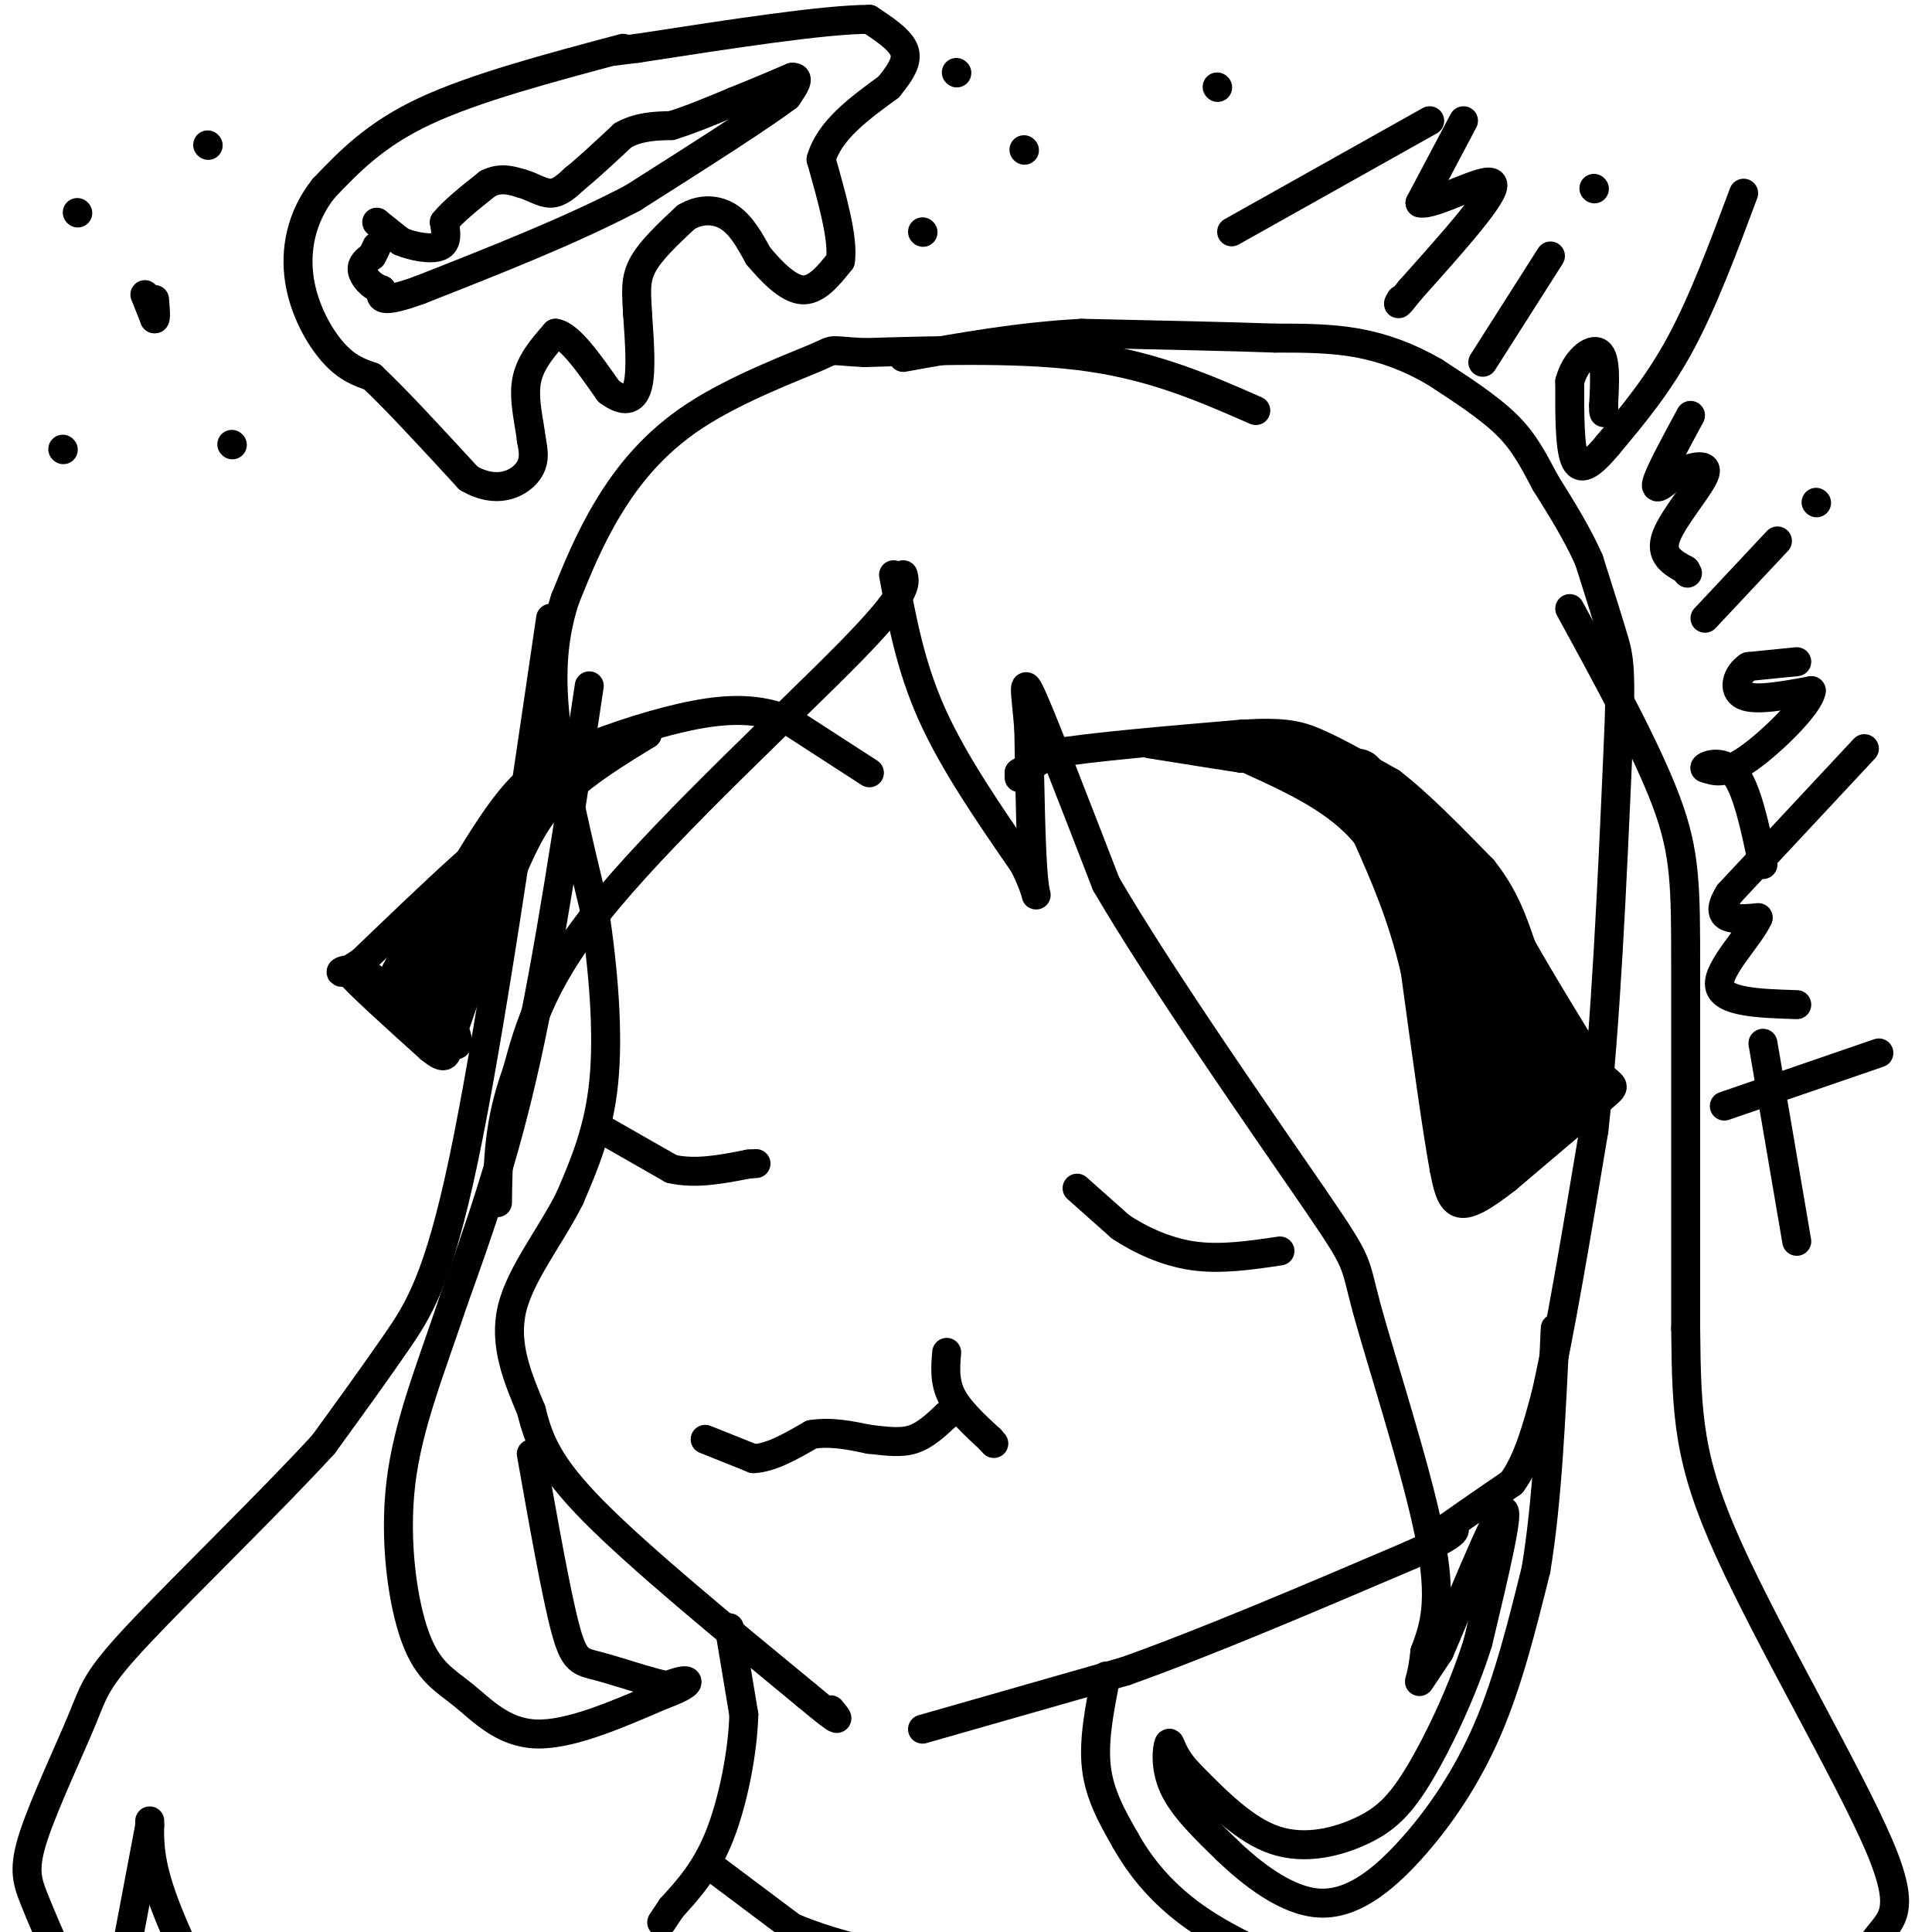 <svg viewBox='0 0 400 400' version='1.1' xmlns='http://www.w3.org/2000/svg' xmlns:xlink='http://www.w3.org/1999/xlink'><g fill='none' stroke='rgb(0,0,0)' stroke-width='6' stroke-linecap='round' stroke-linejoin='round'><path d='M260,85c-10.250,-4.500 -20.500,-9.000 -34,-11c-13.500,-2.000 -30.250,-1.500 -47,-1'/><path d='M179,73c-8.279,-0.413 -5.477,-0.946 -10,1c-4.523,1.946 -16.372,6.370 -25,12c-8.628,5.630 -14.037,12.466 -18,19c-3.963,6.534 -6.482,12.767 -9,19'/><path d='M117,124c-2.200,6.778 -3.200,14.222 -2,25c1.200,10.778 4.600,24.889 8,39'/><path d='M123,188c2.000,13.000 3.000,26.000 2,36c-1.000,10.000 -4.000,17.000 -7,24'/><path d='M118,248c-3.933,7.911 -10.267,15.689 -12,23c-1.733,7.311 1.133,14.156 4,21'/><path d='M110,292c1.556,6.244 3.444,11.356 13,21c9.556,9.644 26.778,23.822 44,38'/><path d='M167,351c8.167,6.833 6.583,4.917 5,3'/><path d='M191,358c0.000,0.000 42.000,-12.000 42,-12'/><path d='M233,346c16.833,-6.000 37.917,-15.000 59,-24'/><path d='M292,322c11.167,-5.000 9.583,-5.500 8,-6'/><path d='M300,316c3.500,-2.500 8.250,-5.750 13,-9'/><path d='M313,307c3.333,-4.500 5.167,-11.250 7,-18'/><path d='M320,289c2.833,-12.167 6.417,-33.583 10,-55'/><path d='M330,234c2.500,-22.333 3.750,-50.667 5,-79'/><path d='M335,155c0.778,-16.689 0.222,-18.911 -1,-23c-1.222,-4.089 -3.111,-10.044 -5,-16'/><path d='M329,116c-2.333,-5.333 -5.667,-10.667 -9,-16'/><path d='M320,100c-2.511,-4.667 -4.289,-8.333 -8,-12c-3.711,-3.667 -9.356,-7.333 -15,-11'/><path d='M297,77c-5.133,-3.000 -10.467,-5.000 -16,-6c-5.533,-1.000 -11.267,-1.000 -17,-1'/><path d='M264,70c-9.500,-0.333 -24.750,-0.667 -40,-1'/><path d='M224,69c-12.833,0.667 -24.917,2.833 -37,5'/><path d='M151,337c0.000,0.000 3.000,18.000 3,18'/><path d='M154,355c-0.200,7.689 -2.200,17.911 -5,25c-2.800,7.089 -6.400,11.044 -10,15'/><path d='M139,395c-2.000,3.000 -2.000,3.000 -2,3'/><path d='M229,347c-1.333,6.667 -2.667,13.333 -2,19c0.667,5.667 3.333,10.333 6,15'/><path d='M233,381c3.067,5.444 7.733,11.556 16,17c8.267,5.444 20.133,10.222 32,15'/><path d='M148,387c0.000,0.000 16.000,12.000 16,12'/><path d='M164,399c8.533,3.689 21.867,6.911 35,8c13.133,1.089 26.067,0.044 39,-1'/><path d='M180,160c0.000,0.000 -17.000,-11.000 -17,-11'/><path d='M163,149c-5.727,-2.260 -11.545,-2.410 -19,-1c-7.455,1.410 -16.545,4.380 -23,7c-6.455,2.620 -10.273,4.892 -14,9c-3.727,4.108 -7.364,10.054 -11,16'/><path d='M96,180c-4.822,6.889 -11.378,16.111 -14,21c-2.622,4.889 -1.311,5.444 0,6'/><path d='M82,207c2.400,3.067 8.400,7.733 11,9c2.600,1.267 1.800,-0.867 1,-3'/><path d='M94,213c2.600,-7.622 8.600,-25.178 13,-35c4.400,-9.822 7.200,-11.911 10,-14'/><path d='M117,164c4.500,-4.333 10.750,-8.167 17,-12'/><path d='M134,152c-0.378,-0.622 -9.822,3.822 -16,8c-6.178,4.178 -9.089,8.089 -12,12'/><path d='M106,172c-3.911,4.133 -7.689,8.467 -10,14c-2.311,5.533 -3.156,12.267 -4,19'/><path d='M92,205c-1.000,3.667 -1.500,3.333 -2,3'/><path d='M90,208c-0.889,-0.244 -2.111,-2.356 -1,-7c1.111,-4.644 4.556,-11.822 8,-19'/><path d='M97,182c0.167,0.000 -3.417,9.500 -7,19'/><path d='M90,201c1.667,-1.833 9.333,-15.917 17,-30'/><path d='M107,171c-2.500,-0.333 -17.250,13.833 -32,28'/><path d='M75,199c-6.000,4.311 -5.000,1.089 -2,2c3.000,0.911 8.000,5.956 13,11'/><path d='M86,212c3.267,2.778 4.933,4.222 5,4c0.067,-0.222 -1.467,-2.111 -3,-4'/><path d='M88,212c-2.167,-2.167 -6.083,-5.583 -10,-9'/><path d='M78,203c-2.667,-1.833 -4.333,-1.917 -6,-2'/><path d='M72,201c1.833,2.333 9.417,9.167 17,16'/><path d='M89,217c3.444,2.800 3.556,1.800 4,-2c0.444,-3.800 1.222,-10.400 2,-17'/><path d='M95,198c-0.089,-3.444 -1.311,-3.556 -3,-2c-1.689,1.556 -3.844,4.778 -6,8'/><path d='M125,234c0.000,0.000 14.000,8.000 14,8'/><path d='M139,242c5.000,1.167 10.500,0.083 16,-1'/><path d='M155,241c2.667,-0.167 1.333,-0.083 0,0'/><path d='M211,161c0.000,0.000 0.000,-1.000 0,-1'/><path d='M211,160c1.167,-0.833 4.083,-2.417 7,-4'/><path d='M218,156c7.667,-1.333 23.333,-2.667 39,-4'/><path d='M257,152c8.956,-0.533 11.844,0.133 16,2c4.156,1.867 9.578,4.933 15,8'/><path d='M288,162c5.667,4.333 12.333,11.167 19,18'/><path d='M307,180c4.500,5.667 6.250,10.833 8,16'/><path d='M315,196c3.833,6.833 9.417,15.917 15,25'/><path d='M330,221c3.667,4.467 5.333,3.133 2,6c-3.333,2.867 -11.667,9.933 -20,17'/><path d='M312,244c-5.200,4.067 -8.200,5.733 -10,5c-1.800,-0.733 -2.400,-3.867 -3,-7'/><path d='M299,242c-1.500,-8.000 -3.750,-24.500 -6,-41'/><path d='M293,201c-2.667,-11.500 -6.333,-19.750 -10,-28'/><path d='M283,173c-5.833,-7.333 -15.417,-11.667 -25,-16'/><path d='M258,157c-4.167,-2.667 -2.083,-1.333 0,0'/><path d='M258,157c0.000,0.000 -1.000,0.000 -1,0'/><path d='M257,157c-3.333,-0.500 -11.167,-1.750 -19,-3'/><path d='M248,154c6.467,0.467 12.933,0.933 18,2c5.067,1.067 8.733,2.733 13,7c4.267,4.267 9.133,11.133 14,18'/><path d='M293,181c5.000,11.500 10.500,31.250 16,51'/></g>
<g fill='none' stroke='rgb(0,0,0)' stroke-width='12' stroke-linecap='round' stroke-linejoin='round'><path d='M281,161c0.000,0.000 19.000,29.000 19,29'/><path d='M300,190c5.000,9.356 8.000,18.244 9,25c1.000,6.756 0.000,11.378 -1,16'/><path d='M308,231c-1.000,4.622 -3.000,8.178 -4,9c-1.000,0.822 -1.000,-1.089 -1,-3'/><path d='M303,237c-1.333,-7.500 -4.167,-24.750 -7,-42'/><path d='M296,195c-1.667,-8.844 -2.333,-9.956 -1,-9c1.333,0.956 4.667,3.978 8,7'/><path d='M303,193c3.200,3.311 7.200,8.089 10,14c2.800,5.911 4.400,12.956 6,20'/><path d='M319,227c-0.489,5.733 -4.711,10.067 -6,11c-1.289,0.933 0.356,-1.533 2,-4'/><path d='M315,234c2.400,-2.178 7.400,-5.622 9,-8c1.600,-2.378 -0.200,-3.689 -2,-5'/><path d='M322,221c-2.711,-2.156 -8.489,-5.044 -13,-12c-4.511,-6.956 -7.756,-17.978 -11,-29'/><path d='M298,180c-2.778,-6.511 -4.222,-8.289 -1,-3c3.222,5.289 11.111,17.644 19,30'/><path d='M316,207c3.833,6.167 3.917,6.583 4,7'/></g>
<g fill='none' stroke='rgb(0,0,0)' stroke-width='6' stroke-linecap='round' stroke-linejoin='round'><path d='M223,246c0.000,0.000 9.000,8.000 9,8'/><path d='M232,254c3.933,2.622 9.267,5.178 15,6c5.733,0.822 11.867,-0.089 18,-1'/><path d='M146,298c0.000,0.000 10.000,4.000 10,4'/><path d='M156,302c3.667,-0.167 7.833,-2.583 12,-5'/><path d='M168,297c4.000,-0.667 8.000,0.167 12,1'/><path d='M180,298c3.556,0.378 6.444,0.822 9,0c2.556,-0.822 4.778,-2.911 7,-5'/><path d='M196,293c1.500,-1.000 1.750,-1.000 2,-1'/><path d='M196,280c-0.250,3.000 -0.500,6.000 1,9c1.500,3.000 4.750,6.000 8,9'/><path d='M205,298c1.333,1.500 0.667,0.750 0,0'/><path d='M185,119c1.750,9.500 3.500,19.000 8,29c4.500,10.000 11.750,20.500 19,31'/><path d='M212,179c3.444,6.867 2.556,8.533 2,3c-0.556,-5.533 -0.778,-18.267 -1,-31'/><path d='M213,151c-0.600,-7.844 -1.600,-11.956 1,-6c2.600,5.956 8.800,21.978 15,38'/><path d='M229,183c11.603,19.879 33.110,50.576 43,65c9.890,14.424 8.163,12.576 11,23c2.837,10.424 10.239,33.121 13,47c2.761,13.879 0.880,18.939 -1,24'/><path d='M295,342c-0.556,5.333 -1.444,6.667 -1,6c0.444,-0.667 2.222,-3.333 4,-6'/><path d='M298,342c3.733,-8.578 11.067,-27.022 13,-29c1.933,-1.978 -1.533,12.511 -5,27'/><path d='M306,340c-2.994,9.641 -7.978,20.244 -12,27c-4.022,6.756 -7.083,9.665 -12,12c-4.917,2.335 -11.691,4.096 -18,2c-6.309,-2.096 -12.155,-8.048 -18,-14'/><path d='M246,367c-3.619,-3.905 -3.667,-6.667 -4,-6c-0.333,0.667 -0.952,4.762 1,9c1.952,4.238 6.476,8.619 11,13'/><path d='M254,383c5.077,4.876 12.268,10.565 19,11c6.732,0.435 13.005,-4.383 19,-11c5.995,-6.617 11.713,-15.033 16,-25c4.287,-9.967 7.144,-21.483 10,-33'/><path d='M318,325c2.333,-13.833 3.167,-31.917 4,-50'/><path d='M187,119c0.489,1.889 0.978,3.778 -11,16c-11.978,12.222 -36.422,34.778 -50,51c-13.578,16.222 -16.289,26.111 -19,36'/><path d='M107,222c-3.833,10.500 -3.917,18.750 -4,27'/><path d='M122,142c-4.167,27.917 -8.333,55.833 -13,77c-4.667,21.167 -9.833,35.583 -15,50'/><path d='M94,269c-4.874,14.554 -9.557,25.938 -11,38c-1.443,12.062 0.356,24.800 3,32c2.644,7.200 6.135,8.862 10,12c3.865,3.138 8.104,7.754 15,8c6.896,0.246 16.448,-3.877 26,-8'/><path d='M137,351c5.333,-1.956 5.667,-2.844 5,-3c-0.667,-0.156 -2.333,0.422 -4,1'/><path d='M138,349c-3.452,-0.702 -10.083,-2.958 -14,-4c-3.917,-1.042 -5.119,-0.869 -7,-8c-1.881,-7.131 -4.440,-21.565 -7,-36'/><path d='M325,126c8.000,14.644 16.000,29.289 20,40c4.000,10.711 4.000,17.489 4,35c-0.000,17.511 0.000,45.756 0,74'/><path d='M349,275c0.169,18.421 0.592,27.474 9,46c8.408,18.526 24.802,46.526 31,61c6.198,14.474 2.199,15.421 -1,20c-3.199,4.579 -5.600,12.789 -8,21'/><path d='M114,128c-6.378,43.533 -12.756,87.067 -18,112c-5.244,24.933 -9.356,31.267 -14,38c-4.644,6.733 -9.822,13.867 -15,21'/><path d='M67,299c-10.356,11.336 -28.747,29.176 -38,39c-9.253,9.824 -9.367,11.633 -12,18c-2.633,6.367 -7.786,17.291 -10,24c-2.214,6.709 -1.490,9.203 0,13c1.490,3.797 3.745,8.899 6,14'/><path d='M31,378c0.000,0.000 -7.000,37.000 -7,37'/><path d='M31,377c-0.083,4.250 -0.167,8.500 3,17c3.167,8.500 9.583,21.250 16,34'/><path d='M129,10c-15.333,4.083 -30.667,8.167 -41,13c-10.333,4.833 -15.667,10.417 -21,16'/><path d='M67,39c-4.702,5.940 -5.958,12.792 -5,19c0.958,6.208 4.131,11.774 7,15c2.869,3.226 5.435,4.113 8,5'/><path d='M77,78c4.667,4.333 12.333,12.667 20,21'/><path d='M97,99c5.733,3.356 10.067,1.244 12,-1c1.933,-2.244 1.467,-4.622 1,-7'/><path d='M110,91c-0.333,-3.311 -1.667,-8.089 -1,-12c0.667,-3.911 3.333,-6.956 6,-10'/><path d='M115,69c2.833,0.333 6.917,6.167 11,12'/><path d='M126,81c3.044,2.311 5.156,2.089 6,-1c0.844,-3.089 0.422,-9.044 0,-15'/><path d='M132,65c-0.178,-4.111 -0.622,-6.889 1,-10c1.622,-3.111 5.311,-6.556 9,-10'/><path d='M142,45c3.133,-1.911 6.467,-1.689 9,0c2.533,1.689 4.267,4.844 6,8'/><path d='M157,53c2.578,3.067 6.022,6.733 9,7c2.978,0.267 5.489,-2.867 8,-6'/><path d='M174,54c0.667,-4.500 -1.667,-12.750 -4,-21'/><path d='M170,33c1.667,-6.000 7.833,-10.500 14,-15'/><path d='M184,18c3.156,-3.844 4.044,-5.956 3,-8c-1.044,-2.044 -4.022,-4.022 -7,-6'/><path d='M180,4c-9.167,0.000 -28.583,3.000 -48,6'/><path d='M132,10c-8.000,1.000 -4.000,0.500 0,0'/><path d='M78,46c0.000,0.000 0.100,0.100 0.1,0.1'/><path d='M78.1,46.1c0.833,0.667 2.867,2.283 4.9,3.9'/><path d='M83,50c2.496,1.051 6.284,1.729 8,1c1.716,-0.729 1.358,-2.864 1,-5'/><path d='M92,46c1.667,-2.167 5.333,-5.083 9,-8'/><path d='M101,38c2.667,-1.333 4.833,-0.667 7,0'/><path d='M108,38c2.200,0.578 4.200,2.022 6,2c1.800,-0.022 3.400,-1.511 5,-3'/><path d='M119,37c2.500,-2.000 6.250,-5.500 10,-9'/><path d='M129,28c3.333,-1.833 6.667,-1.917 10,-2'/><path d='M139,26c3.833,-1.167 8.417,-3.083 13,-5'/><path d='M152,21c4.167,-1.667 8.083,-3.333 12,-5'/><path d='M164,16c1.833,-0.167 0.417,1.917 -1,4'/><path d='M163,20c-5.500,4.167 -18.750,12.583 -32,21'/><path d='M131,41c-12.667,6.667 -28.333,12.833 -44,19'/><path d='M87,60c-8.667,3.167 -8.333,1.583 -8,0'/><path d='M79,60c-2.222,-0.756 -3.778,-2.644 -4,-4c-0.222,-1.356 0.889,-2.178 2,-3'/><path d='M77,53c0.500,-0.833 0.750,-1.417 1,-2'/><path d='M30,61c0.000,0.000 2.000,5.000 2,5'/><path d='M32,66c0.333,0.167 0.167,-1.917 0,-4'/><path d='M43,30c0.000,0.000 0.100,0.100 0.1,0.1'/><path d='M212,31c0.000,0.000 0.100,0.100 0.1,0.1'/><path d='M198,15c0.000,0.000 0.100,0.100 0.1,0.1'/><path d='M191,48c0.000,0.000 0.100,0.100 0.1,0.1'/><path d='M48,92c0.000,0.000 0.100,0.100 0.1,0.1'/><path d='M252,18c0.000,0.000 0.100,0.100 0.1,0.1'/><path d='M13,93c0.000,0.000 0.100,0.100 0.1,0.1'/><path d='M16,44c0.000,0.000 0.100,0.100 0.1,0.1'/><path d='M296,25c0.000,0.000 -41.000,23.000 -41,23'/><path d='M303,25c0.000,0.000 -9.000,17.000 -9,17'/><path d='M294,42c2.689,0.778 13.911,-5.778 15,-4c1.089,1.778 -7.956,11.889 -17,22'/><path d='M292,60c-3.167,4.000 -2.583,3.000 -2,2'/><path d='M321,53c0.000,0.000 -14.000,22.000 -14,22'/><path d='M330,39c0.000,0.000 0.100,0.100 0.1,0.1'/><path d='M361,40c-4.167,11.167 -8.333,22.333 -13,31c-4.667,8.667 -9.833,14.833 -15,21'/><path d='M333,92c-3.844,4.644 -5.956,5.756 -7,3c-1.044,-2.756 -1.022,-9.378 -1,-16'/><path d='M325,79c1.133,-4.311 4.467,-7.089 6,-6c1.533,1.089 1.267,6.044 1,11'/><path d='M332,84c0.167,2.000 0.083,1.500 0,1'/><path d='M350,86c-3.250,6.000 -6.500,12.000 -7,14c-0.500,2.000 1.750,0.000 4,-2'/><path d='M347,98c2.500,-1.000 6.750,-2.500 6,0c-0.750,2.500 -6.500,9.000 -8,13c-1.500,4.000 1.250,5.500 4,7'/><path d='M349,118c0.667,1.167 0.333,0.583 0,0'/><path d='M368,112c0.000,0.000 -15.000,16.000 -15,16'/><path d='M376,104c0.000,0.000 0.100,0.100 0.1,0.1'/><path d='M372,137c0.000,0.000 -10.000,1.000 -10,1'/><path d='M362,138c-2.400,1.533 -3.400,4.867 -1,6c2.400,1.133 8.200,0.067 14,-1'/><path d='M375,143c-0.311,2.867 -8.089,10.533 -13,14c-4.911,3.467 -6.956,2.733 -9,2'/><path d='M353,159c-0.333,-0.311 3.333,-2.089 6,1c2.667,3.089 4.333,11.044 6,19'/><path d='M386,155c0.000,0.000 -28.000,30.000 -28,30'/><path d='M358,185c-3.667,5.833 1.167,5.417 6,5'/><path d='M364,190c-1.556,3.711 -8.444,10.489 -8,14c0.444,3.511 8.222,3.756 16,4'/><path d='M389,218c0.000,0.000 -32.000,11.000 -32,11'/><path d='M365,216c0.000,0.000 7.000,41.000 7,41'/></g>
</svg>